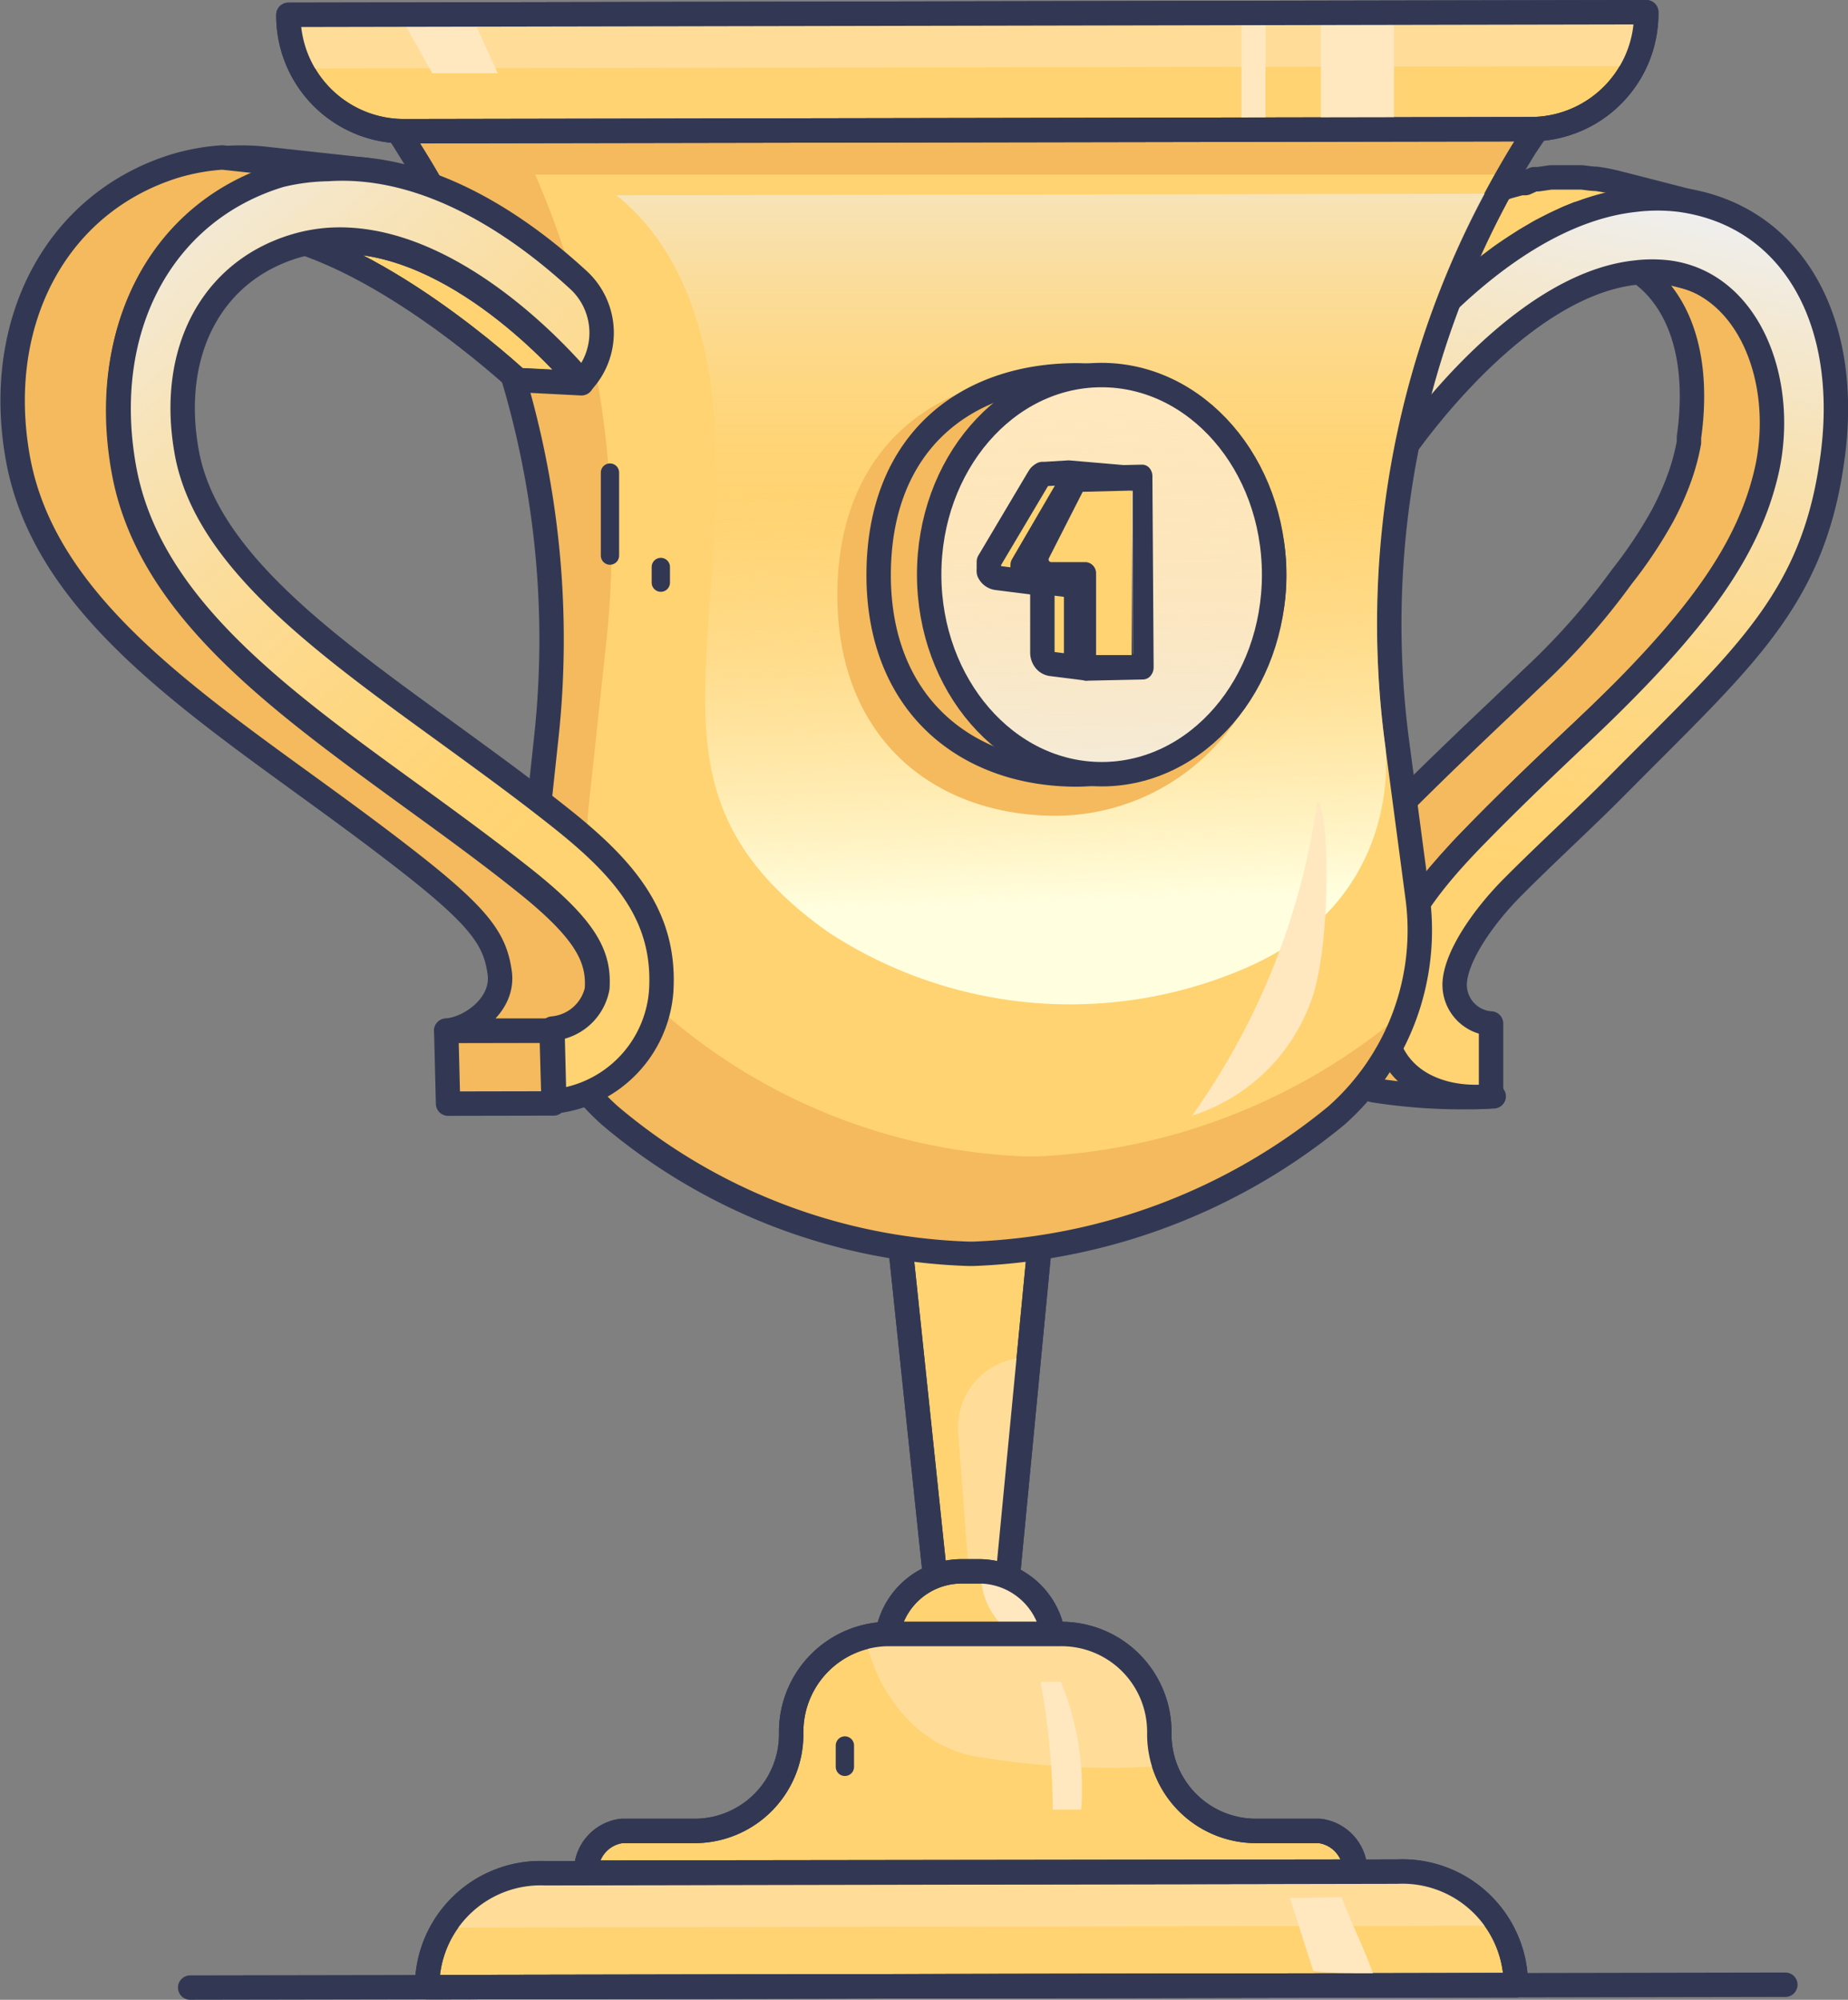 <svg id="Layer_1" data-name="Layer 1" xmlns="http://www.w3.org/2000/svg" xmlns:xlink="http://www.w3.org/1999/xlink" width="90.86" height="98.3" viewBox="0 0 90.86 98.3"><rect x="0" y="0" width="90.86" height="98.3" fill="#808080" stroke="none"/><defs><style>.cls-1,.cls-5{fill:#ffd371;}.cls-1,.cls-26,.cls-4,.cls-7{stroke:#323854;stroke-linecap:round;stroke-linejoin:round;}.cls-1,.cls-4,.cls-7{stroke-width:1.2px;}.cls-2,.cls-26,.cls-7{fill:none;}.cls-3{isolation:isolate;}.cls-4,.cls-9{fill:#f4ba5d;}.cls-6{fill:url(#linear-gradient);}.cls-8{fill:#fd9;}.cls-10{fill:url(#linear-gradient-2);}.cls-11{fill:url(#linear-gradient-3);}.cls-12{fill:#ffe8c0;}.cls-13{clip-path:url(#clip-path);}.cls-14{clip-path:url(#clip-path-2);}.cls-15{fill:url(#linear-gradient-4);}.cls-16{fill:url(#linear-gradient-5);}.cls-17{fill:#222c4a;}.cls-18{clip-path:url(#clip-path-3);}.cls-19{fill:#85714a;}.cls-20{clip-path:url(#clip-path-4);}.cls-21{fill:#263152;}.cls-22{fill:#917c51;}.cls-23{fill:#253050;}.cls-24{fill:#907b51;}.cls-25{fill:#323854;}.cls-26{stroke-width:0.9px;}</style><linearGradient id="linear-gradient" x1="72.5" y1="48.35" x2="81.35" y2="7.4" gradientUnits="userSpaceOnUse"><stop offset="0.14" stop-color="#fd9" stop-opacity="0"/><stop offset="0.94" stop-color="#efefef"/></linearGradient><linearGradient id="linear-gradient-2" x1="51.96" y1="19.74" x2="52.86" y2="46.14" gradientUnits="userSpaceOnUse"><stop offset="0.14" stop-color="#fd9" stop-opacity="0"/><stop offset="0.94" stop-color="#ffffe0"/></linearGradient><linearGradient id="linear-gradient-3" x1="51.61" y1="28.05" x2="51.61" y2="1.95" xlink:href="#linear-gradient"/><clipPath id="clip-path"><path class="cls-1" d="M12.47,11.36l5.19.56c5.79.63,10.87,6.85,10.93,6.92l-3.14-.16C25.38,18.62,18.27,12,12.47,11.36Z"/></clipPath><clipPath id="clip-path-2"><path class="cls-1" d="M12.86,7.79,18,8.35a11.13,11.13,0,0,0-1.94,0l-5.19-.56A11.13,11.13,0,0,1,12.86,7.79Z"/></clipPath><linearGradient id="linear-gradient-4" x1="34.79" y1="41.84" x2="3.44" y2="6.44" xlink:href="#linear-gradient"/><linearGradient id="linear-gradient-5" x1="54.02" y1="14.7" x2="54.32" y2="44.1" gradientTransform="translate(0.05 -0.1) rotate(0.11)" xlink:href="#linear-gradient"/><clipPath id="clip-path-3"><path class="cls-2" d="M50.31,28c0-.31,1.73-.56,1.46-.57l1.66.21a.55.55,0,0,1,.49.57Z"/></clipPath><clipPath id="clip-path-4"><path class="cls-2" d="M51.76,27.45l1.66.21h0l-1.66-.21Z"/></clipPath></defs><title>Artboard 1</title><g class="cls-3"><path class="cls-4" d="M87.27,20.2c0-.08,0-.16,0-.23a7.7,7.7,0,0,0-1.46-4.4,5.58,5.58,0,0,0-.85-.88,5.67,5.67,0,0,0-2.21-1.12l-3.09-.8-1-.27h0c3.37.81,5.06,4.16,4.38,9,0,.09,0,.16,0,.25a10.77,10.77,0,0,1-.44,1.66,14.12,14.12,0,0,1-.86,1.94,22.15,22.15,0,0,1-2,3,34.31,34.31,0,0,1-4.43,5l-.48.46-.22.21-.86.82c-1.72,1.63-3.5,3.33-5.24,5.09h0l-.6.63-.18.2-.39.43-.2.23-.34.4-.19.23-.32.41-.12.15-.05.07-.13.18-.24.34-.13.19-.22.33-.12.19-.22.38-.08.14,0,0-.06.13c-.08.15-.15.31-.22.46l-.1.23c-.06.13-.11.27-.16.4l0,.11,0,.14q-.06.19-.12.38l-.07.26c0,.13-.06.27-.09.4s0,.12,0,.17h0a8.59,8.59,0,0,0-.1,2.09,4.71,4.71,0,0,0,3.47,4.39,28.18,28.18,0,0,0,5.91.3c-1.87-.49-5.09-1.42-5.26-3.61A8.55,8.55,0,0,1,68.14,48c0-.14.05-.27.09-.4l.07-.26q.05-.19.12-.39l.09-.25c0-.14.1-.27.16-.4l.1-.23c.07-.15.15-.31.22-.46l.08-.16.08-.14.22-.38.12-.19.22-.34.13-.19.24-.34.13-.18.18-.23.32-.4.2-.23.34-.39.21-.23.39-.43.19-.2.6-.62h0c1.73-1.77,3.51-3.46,5.24-5.09l.06-.06.77-.73.35-.34.37-.36c4.55-4.35,6.9-7,7.68-11.62l0-.09,0-.15h0A13.08,13.08,0,0,0,87.27,20.2Z"/><polygon class="cls-1" points="68.74 22.37 64.61 21.3 62.36 19.25 66.49 20.33 68.74 22.37"/><path class="cls-1" d="M81.69,9.78h.19c.24,0,.48,0,.73.07a9.34,9.34,0,0,1,1.07.21L79.55,9a9.33,9.33,0,0,0-1.07-.21c-.24,0-.49-.05-.73-.07h-.92l-.58,0h0l-.63.09-.2,0L75,9,74.77,9l-.44.12-.18.05-.6.21-.08,0-.52.21-.19.09-.41.19-.2.1-.43.23-.15.08-.56.33-.11.07-.44.28-.18.12-.37.25-.18.13-.41.3-.12.09-.51.4-.12.1-.27.22-.06.06-.71.62-.13.12-.6.56-.11.11-.63.63-.14.14-.54.58,0,.05-.54.61-.12.14-.48.57,0,0-.4.5-.09.11-.36.47,0,0-.16.21,0,0-.19.26-.05.07-.11.15-.06.08-.08.12,0,.06-.07.1,0,0-.05.08,0,0,0,.06,4.13,1.07,0-.06h0l.06-.09,0,0L66.7,20l0-.06.09-.13.05-.07L67,19.6l.05-.07.19-.26,0-.06.17-.22.36-.47.08-.11.41-.51,0,0,.48-.57.12-.13.54-.61,0,0,.55-.59.13-.14.63-.63.11-.11.6-.57.13-.12.71-.62.33-.27.13-.11.5-.4.12-.09.4-.3.18-.13.37-.25.18-.12L75,11.8l.12-.07.56-.33.15-.08.43-.22.2-.1.41-.19.19-.09.52-.21.08,0,.6-.21.18-.05.44-.12.21-.05.44-.09.2,0,.63-.09.58,0h.73Z"/><path class="cls-5" d="M80.38,9.82a9.1,9.1,0,0,1,2.23,0c5.52.76,8.51,6,7.44,13-1,6.78-4.42,9.61-10.52,15.77-1.65,1.67-3.44,3.29-5.14,5-1.49,1.49-2.84,3.47-2.87,4.79a1.91,1.91,0,0,0,1.79,1.93l0,3.57c-2.57.28-5.05-.85-5.26-3.61-.26-3.58,1.56-6.22,4.6-9.31,1.73-1.77,3.51-3.46,5.24-5.09,5.67-5.38,8.14-8.94,9-12.85.92-4.39-.94-9.09-4.84-9.62a6.7,6.7,0,0,0-1.64,0c-6,.65-11.54,8.88-11.6,9l-2.25-2C66.77,19.89,73,10.62,80.38,9.82Z"/><path class="cls-6" d="M80.38,9.82a9.1,9.1,0,0,1,2.23,0c5.52.76,8.51,6,7.44,13-1,6.78-4.42,9.61-10.52,15.77-1.65,1.67-3.44,3.29-5.14,5-1.49,1.49-2.84,3.47-2.87,4.79a1.91,1.91,0,0,0,1.79,1.93l0,3.57c-2.57.28-5.05-.85-5.26-3.61-.26-3.58,1.56-6.22,4.6-9.31,1.73-1.77,3.51-3.46,5.24-5.09,5.67-5.38,8.14-8.94,9-12.85.92-4.39-.94-9.09-4.84-9.62a6.7,6.7,0,0,0-1.64,0c-6,.65-11.54,8.88-11.6,9l-2.25-2C66.77,19.89,73,10.62,80.38,9.82Z"/><path class="cls-7" d="M80.38,9.82a9.1,9.1,0,0,1,2.23,0c5.52.76,8.51,6,7.44,13-1,6.78-4.42,9.61-10.52,15.77-1.65,1.67-3.44,3.29-5.14,5-1.49,1.49-2.84,3.47-2.87,4.79a1.91,1.91,0,0,0,1.79,1.93l0,3.57c-2.57.28-5.05-.85-5.26-3.61-.26-3.58,1.56-6.22,4.6-9.31,1.73-1.77,3.51-3.46,5.24-5.09,5.67-5.38,8.14-8.94,9-12.85.92-4.39-.94-9.09-4.84-9.62a6.7,6.7,0,0,0-1.64,0c-6,.65-11.54,8.88-11.6,9l-2.25-2C66.77,19.89,73,10.62,80.38,9.82Z"/></g><polygon class="cls-1" points="49.4 79.07 46.14 79.08 43.55 54.41 51.77 54.4 49.4 79.07"/><path class="cls-8" d="M49.4,79.07H47.77l-.66-8.64a3.44,3.44,0,0,1,3.42-3.7h0Z"/><polygon class="cls-7" points="49.4 79.07 46.14 79.08 43.55 54.41 51.77 54.4 49.4 79.07"/><path class="cls-9" d="M75.73,6.12l-.07.1L75,7.2A44.5,44.5,0,0,0,68.7,36.58l1,7.54a12.16,12.16,0,0,1-4,10.72,29.86,29.86,0,0,1-17.82,6.79h-.28a28.72,28.72,0,0,1-17.62-6.8,12.21,12.21,0,0,1-4-10.4l.86-8A45,45,0,0,0,20.45,7.85l-.62-1-.43-.66"/><path class="cls-5" d="M68.7,36.58a44.62,44.62,0,0,1,5.51-28H26.31A45.49,45.49,0,0,1,29.8,31.65l-.86,8a12.21,12.21,0,0,0,4,10.4,28.72,28.72,0,0,0,17.62,6.8h.28a29.86,29.86,0,0,0,17.82-6.79l.45-.42a12.34,12.34,0,0,0,.57-5.56Z"/><path class="cls-7" d="M75.73,6.12l-.07.1L75,7.2A44.5,44.5,0,0,0,68.7,36.58l1,7.54a12.16,12.16,0,0,1-4,10.72,29.86,29.86,0,0,1-17.82,6.79h-.28a28.72,28.72,0,0,1-17.62-6.8,12.21,12.21,0,0,1-4-10.4l.86-8A45,45,0,0,0,20.45,7.85l-.62-1-.43-.66"/><path class="cls-10" d="M68.1,36.58A44.64,44.64,0,0,1,73,9.52l-42.7.08c3.46,2.74,4.92,7.63,4.9,13.2,0,11-3.06,16.89,5.49,23a21.72,21.72,0,0,0,20.4,1.85C69.22,44.25,68.1,36.58,68.1,36.58Z"/><path class="cls-11" d="M68.1,36.58A44.64,44.64,0,0,1,73,9.52l-42.7.08c3.46,2.74,4.92,7.63,4.9,13.2,0,11-3.06,16.89,5.49,23a21.72,21.72,0,0,0,20.4,1.85C69.22,44.25,68.1,36.58,68.1,36.58Z"/><path class="cls-1" d="M74.53,97.58,21,97.68v-.06a5.58,5.58,0,0,1,5.82-5.54L68.69,92a5.58,5.58,0,0,1,5.84,5.52Z"/><path class="cls-8" d="M73.77,94.66A5.57,5.57,0,0,0,68.69,92l-41.92.08a5.56,5.56,0,0,0-5.06,2.67Z"/><path class="cls-7" d="M74.53,97.58,21,97.68v-.06a5.58,5.58,0,0,1,5.82-5.54L68.69,92a5.58,5.58,0,0,1,5.84,5.52Z"/><path class="cls-1" d="M51.82,80.93l-8.23,0v0a3.69,3.69,0,0,1,3.68-3.69h.86a3.69,3.69,0,0,1,3.69,3.68Z"/><path class="cls-12" d="M48.23,77.22v.16a3.55,3.55,0,0,0,3.56,3.55h0v0A3.68,3.68,0,0,0,48.23,77.22Z"/><path class="cls-7" d="M51.82,80.93l-8.23,0v0a3.69,3.69,0,0,1,3.68-3.69h.86a3.69,3.69,0,0,1,3.69,3.68Z"/><path class="cls-5" d="M75.27,6.35l-55.41.1A5.68,5.68,0,0,1,14.18.78V.73L80.94.6V.66A5.68,5.68,0,0,1,75.27,6.35Z"/><path class="cls-7" d="M75.27,6.35l-55.41.1A5.68,5.68,0,0,1,14.18.78V.73L80.94.6V.66A5.68,5.68,0,0,1,75.27,6.35Z"/><path class="cls-8" d="M80.31,3.25A5.65,5.65,0,0,0,80.94.66V.6L14.18.73V.78a5.65,5.65,0,0,0,.64,2.59Z"/><polygon class="cls-12" points="68.54 0.62 64.94 0.63 64.94 6.37 68.54 6.36 68.54 0.62"/><polygon class="cls-12" points="62.22 0.62 61.04 0.63 61.04 6.37 62.22 6.36 62.22 0.62"/><path class="cls-12" d="M24.47,3.6,23.16.71H19.62q.83,1.43,1.63,2.89Z"/><path class="cls-7" d="M75.27,6.35l-55.41.1A5.68,5.68,0,0,1,14.18.78V.73L80.94.6V.66A5.68,5.68,0,0,1,75.27,6.35Z"/><path class="cls-1" d="M66.63,92v0a2,2,0,0,0-1.75-2H61.73A4.75,4.75,0,0,1,57,85.22v-.1a4.81,4.81,0,0,0-4.82-4.8l-8.48,0a4.81,4.81,0,0,0-4.8,4.82v.1A4.75,4.75,0,0,1,34.13,90H30.57a2,2,0,0,0-1.75,2.05v0Z"/><path class="cls-8" d="M48.38,86.4a38.25,38.25,0,0,0,8.86.4A4.73,4.73,0,0,1,57,85.22v-.1a4.81,4.81,0,0,0-4.82-4.8l-8.48,0a4.8,4.8,0,0,0-1.17.15C43.22,83.59,45.4,86.07,48.38,86.4Z"/><polygon class="cls-9" points="27.22 54.24 22.03 54.25 21.94 50.67 27.12 50.66 27.22 54.24"/><polygon class="cls-7" points="27.22 54.24 22.03 54.25 21.94 50.67 27.12 50.66 27.22 54.24"/><g class="cls-3"><path class="cls-5" d="M12.47,11.36l5.19.56c5.79.63,10.87,6.85,10.93,6.92l-3.14-.16C25.38,18.62,18.27,12,12.47,11.36Z"/><g class="cls-13"><g class="cls-3"><path class="cls-1" d="M28.59,18.85l-3.14-.16c-.06-.07-7.18-6.7-13-7.33l5.19.56c5.79.63,10.87,6.85,10.93,6.92"/></g></g><path class="cls-7" d="M12.47,11.36l5.19.56c5.79.63,10.87,6.85,10.93,6.92l-3.14-.16C25.38,18.62,18.27,12,12.47,11.36Z"/></g><g class="cls-3"><path class="cls-5" d="M12.86,7.79,18,8.35a11.13,11.13,0,0,0-1.94,0l-5.19-.56A11.13,11.13,0,0,1,12.86,7.79Z"/><g class="cls-14"><g class="cls-3"><path class="cls-1" d="M16.11,8.31l-5.19-.56a11.13,11.13,0,0,1,1.94,0L18,8.35a11.13,11.13,0,0,0-1.94,0"/></g></g><path class="cls-7" d="M12.86,7.79,18,8.35a11.13,11.13,0,0,0-1.94,0l-5.19-.56A11.13,11.13,0,0,1,12.86,7.79Z"/></g><g class="cls-3"><path class="cls-9" d="M27.12,50.66H21.94c1.18-.08,2.84-1.27,2.63-2.83s-.88-2.62-4.11-5.18c-1.81-1.43-3.69-2.8-5.51-4.12-6.62-4.8-12.87-9.34-14.07-16S2.73,10,8.57,8.17a10.59,10.59,0,0,1,2.36-.43l5.19.56a10.59,10.59,0,0,0-2.36.43c-5.83,1.76-8.92,7.55-7.68,14.4,1.19,6.64,7.45,11.18,14.07,16,1.82,1.32,3.7,2.68,5.51,4.12,3.23,2.55,3.79,3.88,3.69,5.43A2.46,2.46,0,0,1,27.12,50.66Z"/></g><g class="cls-3"><path class="cls-7" d="M27.12,50.66H21.94c1.18-.08,2.84-1.27,2.63-2.83s-.88-2.62-4.11-5.18c-1.81-1.43-3.69-2.8-5.51-4.12-6.62-4.8-12.87-9.34-14.07-16S2.73,10,8.57,8.17a10.59,10.59,0,0,1,2.36-.43l5.19.56a10.59,10.59,0,0,0-2.36.43c-5.83,1.76-8.92,7.55-7.68,14.4,1.19,6.64,7.45,11.18,14.07,16,1.82,1.32,3.7,2.68,5.51,4.12,3.23,2.55,3.79,3.88,3.69,5.43A2.46,2.46,0,0,1,27.12,50.66Z"/></g><path class="cls-5" d="M16.11,8.31c5.08-.34,9.67,3,12.36,5.48a3.53,3.53,0,0,1,.14,5l0,0c-.06-.08-6-7.38-12.39-7a7.72,7.72,0,0,0-1.72.31c-4.11,1.24-6.2,5.21-5.32,10.12.93,5.2,6.66,9.35,12.73,13.75,1.84,1.34,3.75,2.72,5.6,4.19,3.25,2.57,5.22,4.9,5,8.55a5.89,5.89,0,0,1-5.26,5.43l-.09-3.58a2.46,2.46,0,0,0,2.21-2c.1-1.55-.46-2.88-3.69-5.43-1.81-1.43-3.69-2.8-5.51-4.12-6.62-4.8-12.87-9.34-14.07-16-1.23-6.85,1.86-12.64,7.68-14.4A10.59,10.59,0,0,1,16.11,8.31Z"/><path class="cls-15" d="M16.11,8.31c5.08-.34,9.67,3,12.36,5.48a3.53,3.53,0,0,1,.14,5l0,0c-.06-.08-6-7.38-12.39-7a7.72,7.72,0,0,0-1.72.31c-4.11,1.24-6.2,5.21-5.32,10.12.93,5.2,6.66,9.35,12.73,13.75,1.84,1.34,3.75,2.72,5.6,4.19,3.25,2.57,5.22,4.9,5,8.55a5.89,5.89,0,0,1-5.26,5.43l-.09-3.58a2.46,2.46,0,0,0,2.21-2c.1-1.55-.46-2.88-3.69-5.43-1.81-1.43-3.69-2.8-5.51-4.12-6.62-4.8-12.87-9.34-14.07-16-1.23-6.85,1.86-12.64,7.68-14.4A10.59,10.59,0,0,1,16.11,8.31Z"/><path class="cls-7" d="M16.11,8.31c5.08-.34,9.67,3,12.36,5.48a3.53,3.53,0,0,1,.14,5l0,0c-.06-.08-6-7.38-12.39-7a7.72,7.72,0,0,0-1.72.31c-4.11,1.24-6.2,5.21-5.32,10.12.93,5.2,6.66,9.35,12.73,13.75,1.84,1.34,3.75,2.72,5.6,4.19,3.25,2.57,5.22,4.9,5,8.55a5.89,5.89,0,0,1-5.26,5.43l-.09-3.58a2.46,2.46,0,0,0,2.21-2c.1-1.55-.46-2.88-3.69-5.43-1.81-1.43-3.69-2.8-5.51-4.12-6.62-4.8-12.87-9.34-14.07-16-1.23-6.85,1.86-12.64,7.68-14.4A10.59,10.59,0,0,1,16.11,8.31Z"/><path class="cls-9" d="M62.65,29.26A10.78,10.78,0,0,1,51.93,40.1c-5.93,0-10.74-3.73-10.76-10.81C41.16,22,46,18.46,51.89,18.45A10.78,10.78,0,0,1,62.65,29.26Z"/><path class="cls-4" d="M62.65,28.24a9.77,9.77,0,0,1-9.71,9.83c-5.37,0-9.73-3.37-9.74-9.79,0-6.61,4.34-9.82,9.71-9.83A9.77,9.77,0,0,1,62.65,28.24Z"/><ellipse class="cls-12" cx="54.16" cy="28.25" rx="8.48" ry="9.81" transform="translate(-0.05 0.1) rotate(-0.11)"/><ellipse class="cls-16" cx="54.16" cy="28.25" rx="8.48" ry="9.81" transform="translate(-0.05 0.1) rotate(-0.11)"/><ellipse class="cls-7" cx="54.16" cy="28.25" rx="8.48" ry="9.81" transform="translate(-0.05 0.1) rotate(-0.11)"/><g class="cls-3"><polygon class="cls-17" points="55.68 32.24 52.08 32.03 52.03 23.8 55.63 24.01 55.68 32.24"/><g class="cls-3"><g class="cls-18"><g class="cls-3"><path class="cls-19" d="M53.91,28.23,50.31,28c0-.31,1.73-.56,1.46-.57l1.66.21a.55.55,0,0,1,.49.57"/></g></g></g><g class="cls-3"><g class="cls-20"><g class="cls-3"><path class="cls-21" d="M53.41,27.66l-1.66-.21h0l1.66.21h0"/></g></g></g><polygon class="cls-22" points="53.34 24.06 51.67 23.85 52.03 23.8 55.63 24.01 53.34 24.06"/><path class="cls-1" d="M53.06,32.69a.62.62,0,0,1-.15-.41l0-3.47-1.66-.21,0,3.47a.62.62,0,0,0,.15.41.49.49,0,0,0,.33.16l1.66.21A.49.49,0,0,1,53.06,32.69Z"/><polygon class="cls-23" points="51.5 27.62 49.84 27.41 51.75 27.45 53.41 27.66 51.5 27.62"/><polygon class="cls-24" points="51.5 27.62 49.84 27.41 51.67 23.85 53.34 24.06 51.5 27.62"/><path class="cls-25" d="M56.51,23a.62.62,0,0,1,.15.41l.06,9.39a.64.64,0,0,1-.15.42.5.5,0,0,1-.36.18l-2.78.06a.48.48,0,0,1-.37-.16.62.62,0,0,1-.15-.41l0-4.07-2.28-.05a.51.51,0,0,1-.44-.3.64.64,0,0,1,0-.57L52.6,23.2a.52.52,0,0,1,.44-.29l3.1-.07A.48.48,0,0,1,56.51,23Zm-.82,9.24,0-8.06a.17.17,0,0,0-.17-.17l-2.13,0-1.71,3.31a.17.17,0,0,0,.15.25l1.64,0a.55.55,0,0,1,.5.57l0,4,1.75,0"/><path class="cls-5" d="M55.64,24.2l0,8-1.75,0,0-4a.55.55,0,0,0-.5-.57l-1.71,0a.13.13,0,0,1-.11-.19l1.68-3.3a.22.22,0,0,1,.19-.12h2A.19.19,0,0,1,55.64,24.2Z"/><path class="cls-1" d="M52.54,23.23l-1.16.07-.12,0h0l0,0h0a.53.53,0,0,0-.14.11h0l-.07.11-2.43,4.09,0,0,0,.06,0,.06a.65.65,0,0,0,0,.09s0,0,0,.06a.65.65,0,0,0,0,.09s0,0,0,0a.61.61,0,0,0,0,.14.51.51,0,0,0,.42.3l1.66.21a.51.51,0,0,1-.42-.3.62.62,0,0,1,0-.14s0,0,0,0a.64.64,0,0,1,0-.09s0,0,0-.06a.64.64,0,0,1,0-.09l0-.06a.63.63,0,0,1,0-.1L52.6,23.8a.58.58,0,0,1,.08-.11.54.54,0,0,1,.14-.11l.06,0h0l.12,0,2.8-.07Z"/></g><path class="cls-7" d="M66.63,92v0a2,2,0,0,0-1.75-2H61.73A4.75,4.75,0,0,1,57,85.22v-.1a4.81,4.81,0,0,0-4.82-4.8l-8.48,0a4.81,4.81,0,0,0-4.8,4.82v.1A4.75,4.75,0,0,1,34.13,90H30.57a2,2,0,0,0-1.75,2.05v0Z"/><path class="cls-12" d="M63.42,93.3l1.15,3.59A26.51,26.51,0,0,0,67.5,97c-.51-1.45-1-2.29-1.53-3.74Z"/><line class="cls-7" x1="9.35" y1="97.7" x2="87.78" y2="97.56"/><path class="cls-12" d="M51.16,82.67h1a13.9,13.9,0,0,1,1,6.28H51.76A35.55,35.55,0,0,0,51.16,82.67Z"/><path class="cls-12" d="M64.77,39.4a35,35,0,0,1-6.16,15.44,9.16,9.16,0,0,0,5.78-5.45C65.46,46.87,65.4,39.76,64.77,39.4Z"/><line class="cls-26" x1="29.99" y1="23.23" x2="29.99" y2="27.31"/><line class="cls-26" x1="32.49" y1="27.87" x2="32.49" y2="28.64"/><line class="cls-26" x1="41.54" y1="85.8" x2="41.54" y2="86.85"/></svg>